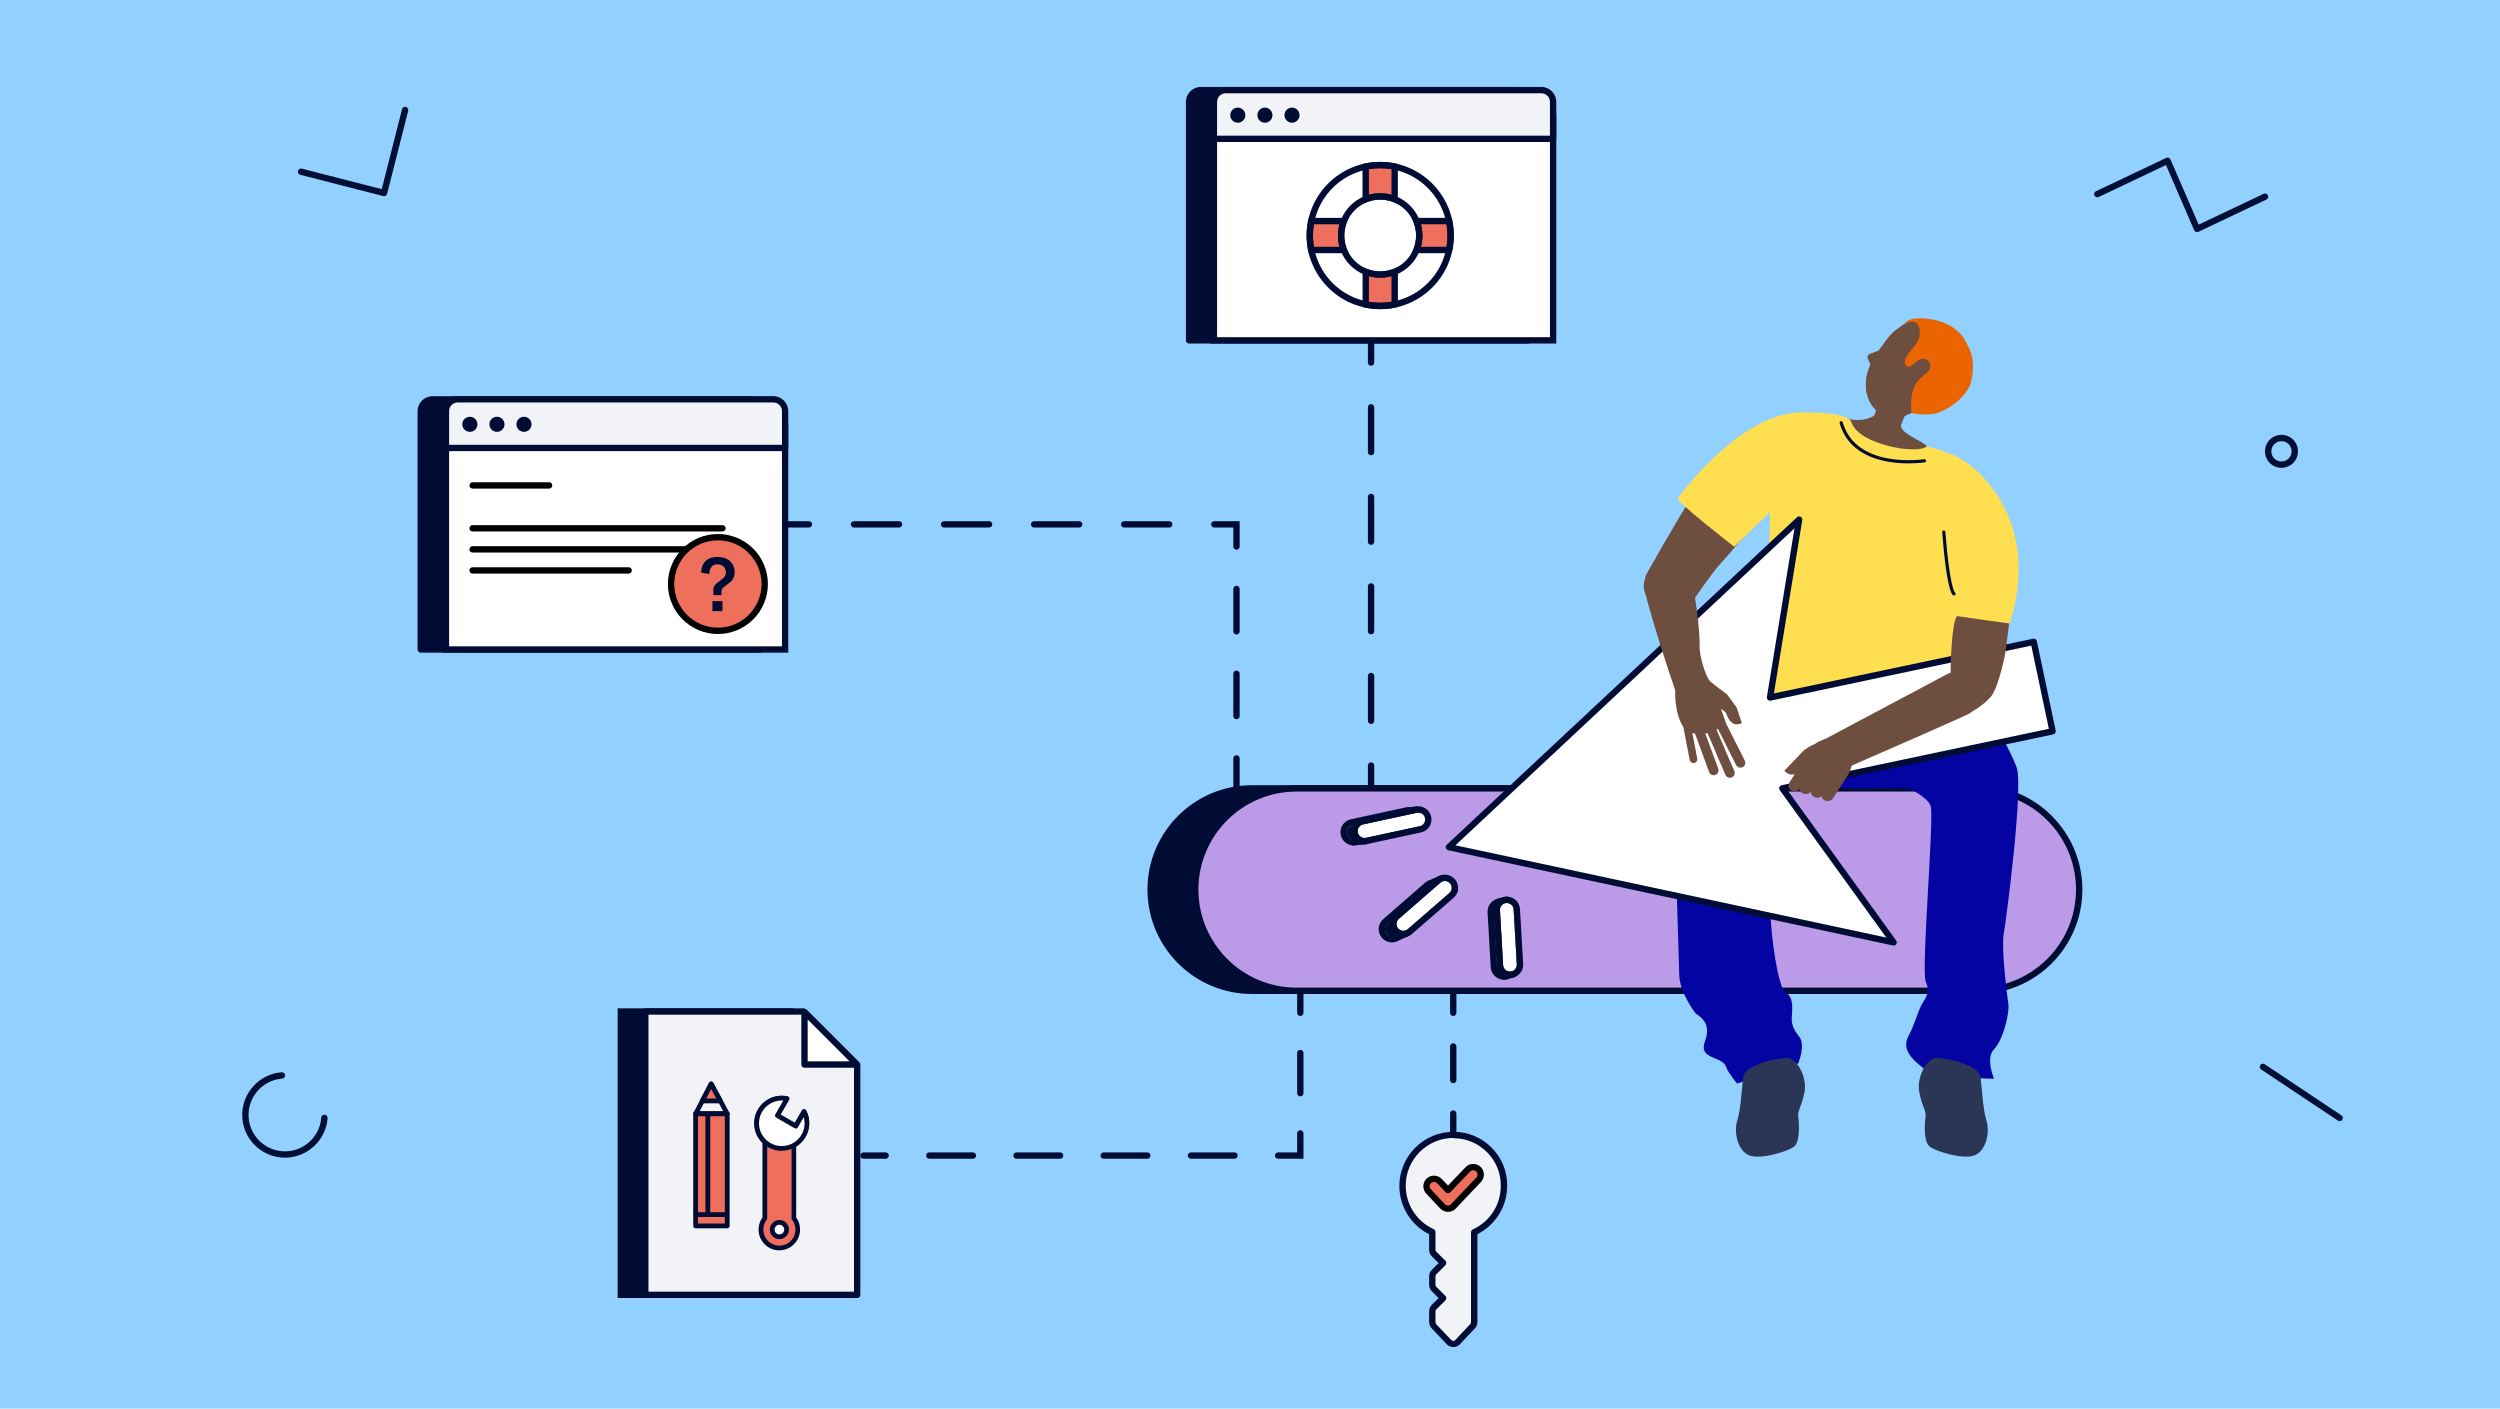 <?xml version="1.0" encoding="UTF-8"?>
<svg xmlns="http://www.w3.org/2000/svg" viewBox="0 0 394 222">
  <defs>
    <style>
      .cls-1, .cls-2 {
        fill: #6e4e3e;
      }

      .cls-3 {
        fill: #92d0ff;
      }

      .cls-4 {
        fill: #ffdf4f;
      }

      .cls-4, .cls-2, .cls-5 {
        fill-rule: evenodd;
      }

      .cls-6 {
        fill: #0404a3;
      }

      .cls-5 {
        fill: #ea6400;
      }

      .cls-7 {
        fill: #ef6f5d;
      }

      .cls-8 {
        fill: #bb9ae8;
      }

      .cls-9 {
        fill: #f2f3f7;
      }

      .cls-10 {
        fill: #fff;
      }

      .cls-11, .cls-12 {
        fill: #000c34;
      }

      .cls-12 {
        opacity: .46;
      }

      .cls-13 {
        fill: #e6af88;
      }

      .cls-14 {
        fill: #000f35;
      }

      .cls-15 {
        fill: #2b3556;
      }
    </style>
  </defs>
  <g id="bg">
    <rect class="cls-3" x="0" width="394" height="222"/>
  </g>
  <g id="illustrations">
    <g>
      <g>
        <path class="cls-11" d="M194.87,136.87c-.28,0-.5-.22-.5-.5v-3.5c0-.28.22-.5.5-.5s.5.22.5.5v3.5c0,.28-.22.5-.5.5Z"/>
        <path class="cls-11" d="M194.87,126.7c-.28,0-.5-.22-.5-.5v-6.68c0-.28.22-.5.5-.5s.5.22.5.5v6.68c0,.28-.22.5-.5.5ZM194.87,113.35c-.28,0-.5-.22-.5-.5v-6.67c0-.28.22-.5.5-.5s.5.22.5.5v6.67c0,.28-.22.5-.5.5ZM194.87,100c-.28,0-.5-.22-.5-.5v-6.68c0-.28.22-.5.5-.5s.5.22.5.5v6.68c0,.28-.22.5-.5.5Z"/>
        <path class="cls-11" d="M194.87,86.64c-.28,0-.5-.22-.5-.5v-3h-3c-.28,0-.5-.22-.5-.5s.22-.5.5-.5h4v4c0,.28-.22.5-.5.5Z"/>
        <path class="cls-11" d="M184.27,83.14h-7.1c-.28,0-.5-.22-.5-.5s.22-.5.5-.5h7.1c.28,0,.5.22.5.5s-.22.5-.5.5ZM170.08,83.14h-7.1c-.28,0-.5-.22-.5-.5s.22-.5.5-.5h7.1c.28,0,.5.22.5.5s-.22.5-.5.5ZM155.88,83.14h-7.1c-.28,0-.5-.22-.5-.5s.22-.5.5-.5h7.1c.28,0,.5.22.5.5s-.22.5-.5.5ZM141.69,83.14h-7.1c-.28,0-.5-.22-.5-.5s.22-.5.5-.5h7.1c.28,0,.5.22.5.5s-.22.5-.5.5Z"/>
        <path class="cls-11" d="M127.49,83.14h-3.5c-.28,0-.5-.22-.5-.5s.22-.5.5-.5h3.5c.28,0,.5.22.5.5s-.22.5-.5.5Z"/>
      </g>
      <g>
        <g>
          <path class="cls-11" d="M117.92,62.93h-49.75c-1.02,0-1.85.83-1.85,1.85v37.57h53.46v-37.57c0-1.03-.83-1.86-1.86-1.86Z"/>
          <path class="cls-11" d="M119.77,102.86h-53.46c-.28,0-.5-.22-.5-.5v-37.57c0-1.3,1.06-2.35,2.35-2.35h49.75c1.3,0,2.36,1.06,2.36,2.36v37.57c0,.28-.22.5-.5.5ZM66.81,101.86h52.46v-37.07c0-.75-.61-1.36-1.36-1.36h-49.75c-.75,0-1.35.61-1.35,1.35v37.07Z"/>
        </g>
        <g>
          <g>
            <g>
              <rect class="cls-10" x="70.28" y="67.23" width="53.46" height="35.12"/>
              <path class="cls-11" d="M124.23,102.86h-54.46v-36.12h54.46v36.12ZM70.78,101.86h52.46v-34.12h-52.46v34.12Z"/>
            </g>
            <g>
              <path class="cls-9" d="M72.13,62.93h49.75c1.02,0,1.86.83,1.86,1.86v5.81h-53.46v-5.82c0-1.02.83-1.85,1.85-1.85Z"/>
              <path class="cls-11" d="M123.73,71.1h-53.46c-.28,0-.5-.22-.5-.5v-5.82c0-1.3,1.06-2.35,2.35-2.35h49.75c1.3,0,2.36,1.06,2.36,2.36v5.81c0,.28-.22.5-.5.5ZM70.78,70.1h52.46v-5.31c0-.75-.61-1.36-1.36-1.36h-49.75c-.75,0-1.35.61-1.35,1.35v5.32Z"/>
            </g>
            <circle class="cls-11" cx="74.05" cy="66.87" r="1.19"/>
            <circle class="cls-11" cx="78.32" cy="66.87" r="1.19"/>
            <circle class="cls-11" cx="82.58" cy="66.87" r="1.19"/>
          </g>
          <path d="M86.54,77h-12.05c-.28,0-.5-.22-.5-.5s.22-.5.5-.5h12.05c.28,0,.5.22.5.5s-.22.5-.5.5Z"/>
          <path d="M113.86,83.76h-39.38c-.28,0-.5-.22-.5-.5s.22-.5.5-.5h39.38c.28,0,.5.22.5.5s-.22.5-.5.5Z"/>
          <path d="M113.86,87.08h-39.38c-.28,0-.5-.22-.5-.5s.22-.5.5-.5h39.38c.28,0,.5.22.5.5s-.22.5-.5.5Z"/>
          <path d="M99.08,90.4h-24.6c-.28,0-.5-.22-.5-.5s.22-.5.5-.5h24.6c.28,0,.5.22.5.5s-.22.5-.5.5Z"/>
          <g>
            <g>
              <circle class="cls-7" cx="113.14" cy="92.04" r="7.38"/>
              <path d="M113.14,99.92c-4.34,0-7.88-3.53-7.88-7.88s3.53-7.88,7.88-7.88,7.88,3.53,7.88,7.88-3.53,7.88-7.88,7.88ZM113.14,85.16c-3.79,0-6.88,3.08-6.88,6.88s3.09,6.88,6.88,6.88,6.88-3.09,6.88-6.88-3.09-6.88-6.88-6.88Z"/>
            </g>
            <path class="cls-11" d="M110.49,90.25c.07-1.53.94-2.48,2.58-2.48s2.71.93,2.71,2.45c0,.96-.53,1.45-1.15,1.88l-.41.29c-.24.17-.49.44-.51.79v.61h-1.29v-.77c0-.62.37-1,.82-1.33.91-.63,1.16-.94,1.16-1.47,0-.77-.51-1.29-1.39-1.29-.82,0-1.22.71-1.22,1.55-.44-.07-.88-.16-1.32-.24ZM112.28,94.74h1.58v1.57h-1.58v-1.57Z"/>
          </g>
        </g>
      </g>
      <g>
        <path class="cls-11" d="M204.93,160.12c-.28,0-.5-.22-.5-.5v-3.5c0-.28.22-.5.5-.5s.5.22.5.5v3.5c0,.28-.22.5-.5.5Z"/>
        <path class="cls-11" d="M204.93,172.79c-.28,0-.5-.22-.5-.5v-6.33c0-.28.22-.5.5-.5s.5.22.5.5v6.33c0,.28-.22.5-.5.5Z"/>
        <path class="cls-11" d="M205.43,182.62h-4c-.28,0-.5-.22-.5-.5s.22-.5.5-.5h3v-3c0-.28.22-.5.5-.5s.5.22.5.5v4Z"/>
        <path class="cls-11" d="M194.56,182.62h-6.87c-.28,0-.5-.22-.5-.5s.22-.5.5-.5h6.87c.28,0,.5.22.5.5s-.22.5-.5.5ZM180.81,182.62h-6.87c-.28,0-.5-.22-.5-.5s.22-.5.5-.5h6.87c.28,0,.5.22.5.5s-.22.5-.5.5ZM167.07,182.62h-6.87c-.28,0-.5-.22-.5-.5s.22-.5.5-.5h6.87c.28,0,.5.22.5.5s-.22.5-.5.5ZM153.33,182.62h-6.87c-.28,0-.5-.22-.5-.5s.22-.5.5-.5h6.87c.28,0,.5.22.5.5s-.22.5-.5.5Z"/>
        <path class="cls-11" d="M139.58,182.62h-3.5c-.28,0-.5-.22-.5-.5s.22-.5.5-.5h3.5c.28,0,.5.22.5.5s-.22.5-.5.5Z"/>
      </g>
      <g>
        <g>
          <polygon class="cls-11" points="131.23 204.07 97.84 204.07 97.84 159.41 124.59 159.41 131.23 204.07"/>
          <path class="cls-11" d="M131.81,204.57h-34.47v-45.66h27.68l6.79,45.66ZM98.34,203.57h32.31l-6.49-43.66h-25.82v43.66Z"/>
        </g>
        <g>
          <polyline class="cls-9" points="126.56 159.41 135.09 167.99 135.09 204.07 101.7 204.07 101.7 159.41 126.56 159.41"/>
          <path class="cls-11" d="M135.09,204.57h-33.39c-.28,0-.5-.22-.5-.5v-44.66c0-.28.22-.5.5-.5h24.86c.13,0,.26.05.35.15l8.53,8.59c.09.09.15.22.15.35v36.07c0,.28-.22.5-.5.5ZM102.2,203.57h32.39v-35.37l-8.24-8.29h-24.15v43.66Z"/>
        </g>
        <g>
          <polygon class="cls-10" points="135.09 167.77 126.79 167.77 126.79 159.47 130.94 163.62 135.09 167.77"/>
          <path class="cls-11" d="M135.09,168.27h-8.3c-.28,0-.5-.22-.5-.5v-8.3c0-.2.12-.38.31-.46.19-.08.4-.03.54.11l8.3,8.3c.14.14.19.36.11.54-.08.19-.26.31-.46.31ZM127.29,167.27h6.6l-6.6-6.6v6.6Z"/>
        </g>
        <g>
          <g>
            <g>
              <path class="cls-7" d="M127.17,177.03c0-.66-.16-1.28-.45-1.83l-1.32,2.29-2.9-1.68,1.53-2.66c-.27-.06-.54-.09-.82-.09-2.19,0-3.96,1.77-3.96,3.96,0,1.16.5,2.21,1.3,2.93v12.04c-.38.49-.61,1.11-.61,1.78,0,1.6,1.3,2.9,2.9,2.9s2.9-1.3,2.9-2.9c0-.67-.23-1.29-.61-1.78v-11.5c1.22-.67,2.05-1.98,2.05-3.47Z"/>
              <path class="cls-11" d="M122.83,197.06c-1.81,0-3.28-1.47-3.28-3.28,0-.69.21-1.35.61-1.91v-11.75c-.83-.81-1.3-1.93-1.3-3.09,0-2.39,1.95-4.34,4.34-4.34.3,0,.6.03.9.09.12.02.22.1.27.21.05.11.04.24-.02.34l-1.35,2.33,2.26,1.3,1.13-1.96c.07-.12.18-.2.33-.19.14,0,.26.08.32.2.33.63.49,1.3.49,2,0,1.5-.78,2.9-2.05,3.69v11.16c.4.56.61,1.21.61,1.91,0,1.81-1.47,3.28-3.28,3.28ZM123.21,173.44c-1.98,0-3.59,1.61-3.59,3.59,0,1.01.43,1.97,1.17,2.65.08.07.12.17.12.28v12.04c0,.08-.03.17-.08.23-.35.45-.53.98-.53,1.55,0,1.39,1.13,2.53,2.53,2.53s2.53-1.13,2.53-2.53c0-.57-.18-1.1-.53-1.55-.05-.07-.08-.15-.08-.23v-11.5c0-.14.07-.26.19-.33,1.15-.63,1.86-1.84,1.86-3.14,0-.33-.05-.66-.13-.97l-.93,1.62c-.05.09-.13.15-.23.17-.1.03-.2.01-.28-.04l-2.9-1.68c-.18-.1-.24-.33-.14-.51l1.25-2.17c-.07,0-.15,0-.22,0Z"/>
            </g>
            <g>
              <circle class="cls-10" cx="122.83" cy="193.78" r="1.14"/>
              <path class="cls-11" d="M122.83,195.29c-.83,0-1.51-.68-1.51-1.51s.68-1.51,1.51-1.51,1.51.68,1.51,1.51-.68,1.51-1.51,1.51ZM122.83,193.02c-.42,0-.76.34-.76.76s.34.76.76.76.76-.34.76-.76-.34-.76-.76-.76Z"/>
            </g>
            <g>
              <path class="cls-10" d="M125.4,177.49l-2.9-1.68,1.53-2.66c-.27-.06-.54-.09-.82-.09-2.19,0-3.96,1.77-3.96,3.96s1.77,3.96,3.96,3.96,3.96-1.77,3.96-3.96c0-.66-.16-1.28-.45-1.83l-1.32,2.29Z"/>
              <path class="cls-11" d="M123.21,181.37c-2.39,0-4.34-1.95-4.34-4.34s1.95-4.34,4.34-4.34c.3,0,.6.03.9.09.12.02.22.1.27.21.05.11.04.24-.02.34l-1.35,2.33,2.26,1.3,1.13-1.96c.07-.12.18-.2.33-.19.14,0,.26.08.32.2.33.63.49,1.3.49,2,0,2.39-1.95,4.34-4.34,4.34ZM123.21,173.44c-1.98,0-3.59,1.61-3.59,3.59s1.61,3.59,3.59,3.59,3.59-1.61,3.59-3.59c0-.33-.05-.66-.13-.97l-.93,1.62c-.05.09-.13.15-.23.17-.1.03-.2.01-.28-.04l-2.9-1.68c-.18-.1-.24-.33-.14-.51l1.25-2.17c-.07,0-.15,0-.22,0Z"/>
            </g>
          </g>
          <g>
            <g>
              <g>
                <rect class="cls-7" x="103.28" y="181.87" width="17.68" height="4.98" transform="translate(-72.24 296.49) rotate(-90)"/>
                <path class="cls-11" d="M114.61,193.58h-4.98c-.21,0-.38-.17-.38-.38v-17.68c0-.21.17-.38.38-.38h4.98c.21,0,.38.17.38.38v17.68c0,.21-.17.38-.38.38ZM110,192.83h4.23v-16.93h-4.23v16.93Z"/>
              </g>
              <path class="cls-11" d="M114.61,175.9h-4.98c-.13,0-.25-.07-.32-.18-.07-.11-.07-.25-.01-.37l2.45-4.7c.06-.12.19-.18.33-.2.14,0,.26.08.33.2l2.54,4.7c.06.12.06.26,0,.37-.07.11-.19.18-.32.18ZM110.25,175.15h3.74l-1.9-3.52-1.84,3.52Z"/>
              <g>
                <polygon class="cls-7" points="113.52 173.51 110.68 173.51 112.08 170.83 113.52 173.51"/>
                <path class="cls-11" d="M113.52,173.88h-2.84c-.13,0-.25-.07-.32-.18-.07-.11-.07-.25-.01-.37l1.4-2.68c.06-.12.19-.18.33-.2.14,0,.26.08.33.2l1.45,2.68c.06.12.06.26,0,.37-.07.11-.19.18-.32.18ZM111.3,173.13h1.59l-.81-1.5-.78,1.5Z"/>
              </g>
            </g>
            <path class="cls-11" d="M114.52,191.8h-4.83c-.21,0-.38-.17-.38-.38s.17-.38.38-.38h4.83c.21,0,.38.17.38.38s-.17.38-.38.38Z"/>
            <path class="cls-11" d="M111.55,191.58c-.21,0-.38-.17-.38-.38v-15.49c0-.21.17-.38.38-.38s.38.17.38.38v15.49c0,.21-.17.38-.38.38Z"/>
          </g>
        </g>
      </g>
      <g>
        <path class="cls-11" d="M216.08,124.65c-.28,0-.5-.22-.5-.5v-3.5c0-.28.22-.5.5-.5s.5.22.5.5v3.5c0,.28-.22.5-.5.5Z"/>
        <path class="cls-11" d="M216.08,114.09c-.28,0-.5-.22-.5-.5v-7.06c0-.28.22-.5.5-.5s.5.22.5.5v7.06c0,.28-.22.5-.5.5ZM216.08,99.98c-.28,0-.5-.22-.5-.5v-7.06c0-.28.22-.5.5-.5s.5.22.5.5v7.06c0,.28-.22.5-.5.5ZM216.08,85.87c-.28,0-.5-.22-.5-.5v-7.06c0-.28.22-.5.5-.5s.5.22.5.5v7.06c0,.28-.22.5-.5.5ZM216.08,71.75c-.28,0-.5-.22-.5-.5v-7.06c0-.28.22-.5.5-.5s.5.22.5.5v7.06c0,.28-.22.5-.5.5Z"/>
        <path class="cls-11" d="M216.08,57.64c-.28,0-.5-.22-.5-.5v-3.5c0-.28.22-.5.5-.5s.5.22.5.5v3.5c0,.28-.22.5-.5.5Z"/>
      </g>
      <g>
        <g>
          <path class="cls-11" d="M239,14.21h-49.75c-1.02,0-1.85.83-1.85,1.85v37.57h53.46V16.07c0-1.03-.83-1.86-1.86-1.86Z"/>
          <path class="cls-11" d="M240.86,54.14h-53.46c-.28,0-.5-.22-.5-.5V16.06c0-1.3,1.06-2.36,2.35-2.36h49.75c1.3,0,2.36,1.06,2.36,2.36v37.57c0,.28-.22.5-.5.5ZM187.9,53.14h52.46V16.07c0-.75-.61-1.36-1.36-1.36h-49.75c-.75,0-1.35.61-1.35,1.36v37.07Z"/>
        </g>
        <g>
          <g>
            <rect class="cls-10" x="191.31" y="18.51" width="53.46" height="35.12"/>
            <path class="cls-11" d="M245.27,54.14h-54.46V18.01h54.46v36.12ZM191.81,53.14h52.46V19.01h-52.46v34.12Z"/>
          </g>
          <g>
            <path class="cls-9" d="M193.16,14.21h49.75c1.02,0,1.86.83,1.86,1.86v5.81h-53.46v-5.82c0-1.02.83-1.85,1.85-1.85Z"/>
            <path class="cls-11" d="M244.77,22.38h-53.46c-.28,0-.5-.22-.5-.5v-5.82c0-1.3,1.06-2.36,2.35-2.36h49.75c1.3,0,2.36,1.06,2.36,2.36v5.82c0,.28-.22.5-.5.5ZM191.81,21.38h52.46v-5.32c0-.75-.61-1.36-1.36-1.36h-49.75c-.75,0-1.35.61-1.35,1.36v5.32Z"/>
          </g>
          <circle class="cls-11" cx="195.08" cy="18.15" r="1.19"/>
          <circle class="cls-11" cx="199.35" cy="18.15" r="1.19"/>
          <circle class="cls-11" cx="203.62" cy="18.15" r="1.19"/>
        </g>
        <path class="cls-8" d="M215.34,49.59s.02,0,.04.01c-.01,0-.02,0-.04-.01h0Z"/>
        <g>
          <g>
            <path class="cls-7" d="M217.52,30.96c.81,0,1.57.16,2.28.44v-5.15c-.74-.15-1.5-.24-2.28-.24s-1.54.08-2.28.24v5.15c.71-.28,1.47-.44,2.28-.44Z"/>
            <path class="cls-11" d="M220.3,32.14l-.69-.28c-1.35-.54-2.84-.54-4.19,0l-.69.28v-6.3l.4-.08c1.58-.33,3.19-.33,4.77,0l.4.08v6.3ZM217.52,30.46c.6,0,1.2.08,1.78.25v-4.04c-1.18-.2-2.37-.2-3.56,0v4.04c.58-.16,1.18-.25,1.78-.25Z"/>
          </g>
          <g>
            <path class="cls-7" d="M228.38,34.83h-5.15c.28.71.44,1.47.44,2.28s-.15,1.56-.44,2.28h5.15c.15-.74.24-1.5.24-2.28s-.08-1.54-.24-2.28Z"/>
            <path class="cls-11" d="M228.79,39.9h-6.29l.27-.69c.27-.67.4-1.38.4-2.09s-.14-1.42-.41-2.09l-.27-.69h6.3l.08.4c.17.79.25,1.59.25,2.38s-.08,1.6-.25,2.38l-.08.4ZM223.93,38.9h4.04c.1-.59.15-1.19.15-1.78s-.05-1.19-.15-1.78h-4.04c.16.58.25,1.18.25,1.78s-.08,1.2-.24,1.78Z"/>
          </g>
          <g>
            <path class="cls-7" d="M211.36,37.12c0-.81.16-1.57.44-2.28h-5.15c-.15.74-.24,1.5-.24,2.28s.08,1.54.24,2.28h5.15c-.29-.72-.44-1.49-.44-2.28Z"/>
            <path class="cls-11" d="M212.54,39.9h-6.29l-.08-.4c-.16-.79-.25-1.59-.25-2.38s.08-1.59.25-2.38l.08-.4h6.3l-.28.69c-.27.67-.41,1.38-.41,2.09s.14,1.43.4,2.09l.27.69ZM207.07,38.9h4.04c-.16-.58-.24-1.17-.24-1.78s.08-1.2.25-1.78h-4.04c-.1.59-.15,1.19-.15,1.78s.05,1.19.15,1.78Z"/>
          </g>
          <g>
            <path class="cls-7" d="M217.52,43.27c-.79,0-1.56-.15-2.28-.44v5.15c.74.15,1.5.24,2.28.24s1.54-.08,2.28-.24v-5.15c-.72.29-1.49.44-2.28.44Z"/>
            <path class="cls-11" d="M217.52,48.72c-.79,0-1.59-.08-2.38-.25l-.4-.08v-6.29l.69.27c1.34.54,2.85.53,4.19,0l.69-.27v6.29l-.4.08c-.79.17-1.59.25-2.38.25ZM215.74,47.56c1.19.2,2.37.2,3.56,0v-4.04c-1.16.32-2.4.32-3.56,0v4.04Z"/>
          </g>
          <g>
            <g>
              <path class="cls-8" d="M207.38,41.34s0,0,0,0c0,0,0,0,0,0Z"/>
              <polygon class="cls-11" points="207.17 41.54 207.32 41.4 207.12 41.47 207.11 41.44 206.58 40.12 207.64 41.18 207.67 41.26 207.33 41.39 207.17 41.54"/>
            </g>
            <path class="cls-11" d="M217.52,43.77c-1.78,0-3.45-.69-4.71-1.95-1.26-1.26-1.95-2.93-1.95-4.71,0-3.67,2.99-6.66,6.66-6.66s6.66,2.99,6.66,6.66c0,1.78-.69,3.45-1.95,4.71-1.26,1.26-2.93,1.95-4.71,1.95ZM217.52,31.46c-3.12,0-5.66,2.54-5.66,5.66,0,1.51.59,2.93,1.66,4,1.07,1.07,2.49,1.66,4,1.66s2.93-.59,4-1.66c1.07-1.07,1.66-2.49,1.66-4,0-3.12-2.54-5.66-5.66-5.66Z"/>
            <path class="cls-11" d="M217.52,48.72c-3.1,0-6.01-1.21-8.2-3.4s-3.4-5.1-3.4-8.2c0-6.4,5.2-11.6,11.6-11.6s11.6,5.2,11.6,11.6c0,3.1-1.21,6.01-3.4,8.2-2.19,2.19-5.1,3.4-8.2,3.4ZM217.52,26.51c-5.85,0-10.6,4.76-10.6,10.6,0,2.83,1.1,5.49,3.1,7.5,2,2,4.66,3.1,7.5,3.1s5.49-1.1,7.5-3.1c2-2,3.1-4.67,3.1-7.5,0-5.84-4.76-10.6-10.6-10.6Z"/>
          </g>
        </g>
      </g>
      <g>
        <path class="cls-11" d="M229.03,160.12c-.28,0-.5-.22-.5-.5v-3.5c0-.28.22-.5.5-.5s.5.22.5.5v3.5c0,.28-.22.5-.5.5Z"/>
        <path class="cls-11" d="M229.03,170.71c-.28,0-.5-.22-.5-.5v-5.29c0-.28.22-.5.5-.5s.5.22.5.5v5.29c0,.28-.22.5-.5.5Z"/>
        <path class="cls-11" d="M229.03,179.5c-.28,0-.5-.22-.5-.5v-3.5c0-.28.22-.5.5-.5s.5.22.5.5v3.5c0,.28-.22.5-.5.5Z"/>
      </g>
      <g>
        <g>
          <path class="cls-9" d="M229.07,178.84c-4.41,0-8.03,3.61-8.03,8.03,0,3.16,1.84,6.01,4.69,7.3v2.78c0,.24.1.49.28.66l1.43,1.43-1.43,1.43c-.17.17-.28.42-.28.66v1.36c0,.24.1.49.28.66l1.43,1.43-1.43,1.43c-.17.17-.28.42-.28.66v1.67c0,.24.1.49.24.66l2.36,2.5c.17.17.42.31.7.31.24,0,.52-.1.7-.31l2.36-2.5c.17-.17.24-.42.24-.66v-14.15c2.85-1.32,4.69-4.14,4.69-7.3.07-4.42-3.55-8.03-7.96-8.03h0Z"/>
          <path class="cls-11" d="M229.03,212.29c-.38,0-.75-.16-1.05-.46l-2.37-2.51c-.25-.31-.38-.67-.38-1v-1.67c0-.37.15-.74.42-1.01l1.07-1.07-1.07-1.07c-.27-.27-.42-.64-.42-1.01v-1.35c0-.37.15-.74.42-1.01l1.07-1.07-1.07-1.07c-.27-.27-.42-.64-.42-1.01v-2.46c-2.86-1.43-4.69-4.38-4.69-7.62,0-4.7,3.83-8.53,8.53-8.53,2.29,0,4.44.9,6.05,2.54,1.59,1.62,2.45,3.75,2.41,6,0,3.19-1.83,6.15-4.69,7.6v13.83c0,.4-.14.76-.39,1.01l-2.35,2.49c-.23.28-.65.47-1.06.47ZM229.07,179.34c-4.15,0-7.53,3.38-7.53,7.53,0,2.95,1.73,5.64,4.4,6.84.18.08.29.26.29.46v2.78c0,.11.05.22.13.31l1.43,1.43c.2.2.2.51,0,.71l-1.43,1.43c-.08.08-.13.2-.13.31v1.35c0,.11.05.23.13.31l1.43,1.43c.2.2.2.51,0,.71l-1.43,1.43c-.08.08-.13.2-.13.31v1.67c0,.11.05.25.13.35l2.34,2.47s.17.16.33.16c.12,0,.25-.05.31-.13l2.38-2.53c.09-.09.11-.24.11-.32v-14.15c0-.19.11-.37.29-.45,2.72-1.26,4.4-3.88,4.4-6.84.03-1.99-.72-3.87-2.13-5.29-1.42-1.44-3.31-2.24-5.33-2.24Z"/>
        </g>
        <g>
          <path class="cls-7" d="M233.03,185.93h0s-3.96,4.17-3.96,4.17c-.21.24-.52.38-.87.38s-.63-.14-.87-.38l-2.19-2.33c-.45-.49-.42-1.22.04-1.67.49-.45,1.22-.42,1.67.04l1.36,1.43,3.13-3.27c.45-.49,1.22-.49,1.67-.04.45.45.49,1.18.03,1.67"/>
          <path d="M228.2,190.99c-.46,0-.87-.18-1.22-.53l-2.2-2.34c-.63-.67-.61-1.71.05-2.37.69-.64,1.72-.62,2.38.04l1,1.05,2.77-2.89c.3-.33.73-.51,1.18-.52.43-.01.89.17,1.2.48.65.65.67,1.69.05,2.36,0,0,0,0,0,0l-3.96,4.17c-.29.34-.74.54-1.23.54ZM225.99,186.28c-.17,0-.34.06-.48.19-.26.26-.27.69-.01.96l2.19,2.33c.31.31.76.28.99.02l3.98-4.19c.26-.28.25-.7-.02-.97-.12-.12-.27-.17-.48-.19-.18,0-.35.08-.47.21l-3.13,3.27c-.09.1-.23.15-.36.15h0c-.14,0-.27-.06-.36-.16l-1.35-1.43c-.13-.13-.31-.2-.49-.2ZM233.03,185.93h0,0Z"/>
        </g>
      </g>
      <g>
        <g>
          <rect class="cls-11" x="181.33" y="124.24" width="139.32" height="31.91" rx="15.95" ry="15.95"/>
          <path class="cls-11" d="M304.7,156.65h-107.41c-9.07,0-16.45-7.38-16.45-16.45s7.38-16.45,16.45-16.45h107.41c9.07,0,16.45,7.38,16.45,16.45s-7.38,16.45-16.45,16.45ZM197.29,124.75c-8.52,0-15.45,6.93-15.45,15.45s6.93,15.45,15.45,15.45h107.41c8.52,0,15.45-6.93,15.45-15.45s-6.93-15.45-15.45-15.45h-107.41Z"/>
        </g>
        <g>
          <rect class="cls-8" x="188.37" y="124.24" width="139.32" height="31.91" rx="15.95" ry="15.95"/>
          <path class="cls-11" d="M311.73,156.65h-107.41c-9.07,0-16.45-7.38-16.45-16.45s7.38-16.45,16.45-16.45h107.41c9.07,0,16.45,7.38,16.45,16.45s-7.38,16.45-16.45,16.45ZM204.32,124.75c-8.52,0-15.45,6.93-15.45,15.45s6.93,15.45,15.45,15.45h107.41c8.52,0,15.45-6.93,15.45-15.45s-6.93-15.45-15.45-15.45h-107.41Z"/>
        </g>
      </g>
      <g>
        <g>
          <path class="cls-6" d="M296.97,105.64c-6.84-.13-10.87,3.46-17.21,4.24-7.34.89-14.25,5.81-15.31,8.97s.19,32.01.19,34.65,2.25,5.86,2.63,6.24,2.58,1.29,1.44,4.33c-1.14,3.04,2.8,2.24,3.37,4.17.21.73,1.68,2.53,1.68,2.53l9.62-3.16s1.27-2.91.13-4.3-1.14-2.28-1.14-2.91.51-3.16-.89-3.92c-1.39-.76-2.41-10-2.41-11.9s-2.41-15.19-1.77-16.96,3.04-3.54,6.33-3.42c3.29.13,17.09,0,17.09,0,0,0,2.91,1.27,3.54,2.78s-1.52,25.95-.76,27.72c.76,1.77,0,2.46-.63,3.6-.63,1.14-1.22,3.42-2.09,4.97-1.32,2.37,1.26,4.15,2.21,4.97,1.96,1.68,11.27,1.77,11.27,1.77,0,0-1.39-3.26,0-4.65s2.5-5.7,2.25-7.22-1.11-8.88-.73-10.91c.38-2.03,3.16-23.29,2.03-26.33-1.14-3.04-5.32-11.01-8.23-11.01s-12.63-4.24-12.63-4.24Z"/>
          <path class="cls-15" d="M281.55,166.73c1.54-.14,3.32,2.95,2.83,5.42-.49,2.46-1.11,2.83-.98,3.82s.37,4.06-.74,4.8c-1.11.74-5.05,1.97-6.89,1.35s-2.59-3.57-1.97-5.54.74-5.91.98-7.02,2.83-2.46,6.77-2.83Z"/>
          <path class="cls-15" d="M305.31,166.73c-1.54-.14-3.32,2.95-2.83,5.42s1.11,2.83.98,3.82-.37,4.06.74,4.8c1.11.74,5.05,1.97,6.89,1.35,1.85-.62,2.59-3.57,1.97-5.54-.62-1.97-.74-5.91-.98-7.02s-2.83-2.46-6.77-2.83Z"/>
        </g>
        <g>
          <path class="cls-12" d="M277.22,110.85c.45.07,2.93.36,4.68-.02s4.89-1.5,6.76-1.13c1.88.38,8.02,7.39,14.91,5.01,6.89-2.38,7.52-5.89,7.52-5.89l-11.02,1-12.03-5.39-9.02,3.51-1.8,2.9Z"/>
          <path class="cls-1" d="M294.73,55.78l1.37-.51c.65-.89,1.46-2.3,2.53-3.14,2.81-2.22,3.82-2.26,7.11-.5,0,0,4.73,1.72,1.37,8.06-1.45,2.73-7.18,7.51-10.12,5.95-2.43-1.29-3.89-4.43-2.19-8.2l-.4-.88c-.14-.31.01-.67.33-.79Z"/>
          <path class="cls-1" d="M296.1,55.27c.17-.23.36-.51.56-.8l6.57,6.43c-1.64,2.76-3.38,6.26-6.24,4.75-2.43-1.29-3.89-4.43-2.19-8.2l-.4-.88c-.14-.31.01-.67.33-.79l1.37-.51Z"/>
          <path class="cls-2" d="M316.95,86.02s.24,5.45.18,6.83c-.14,3.64-1.35,12.09-1.48,12.56-4.25,6.46-10.47.46-10.01-.82,1.11-3.09.98-23.37.98-23.37l10.33,4.8Z"/>
          <path class="cls-2" d="M262.23,95.47l.72.13c-.14.2-.44.2-.58,0-.9-1.26-4.29-.52-2.96-4.99,0,0,4.45-7.93,7.68-13.08,2.48-3.95,7.39-6,4.5-4.64-.47.22.61-.82.98-1.14,1.86-1.62,4.7-1.74,6.7-.07h0c.71.59,1.23,1.34,1.53,2.15.67,1.77.34,3.84-1.03,5.34l-.47.51c-.61.66-1.76,1.92-3.16,3.44-2.8,3.04-2.55,3.05-4.96,5.67-1.35,1.46-4.23,5.67-4.46,6.02-.01.02-.73-1.72-.86-1.35-.53,1.41-1.88,2.7-3.14,1.92-.16-.1-.36-.05-.47.1Z"/>
          <path class="cls-4" d="M284.58,65.01c1.09.06-1.08,11.53-2.62,12.88s-8.64,8.28-8.64,8.28c0,0-9.25-7.16-8.9-7.64,2.97-4.02,11.66-14.02,20.16-13.53Z"/>
          <path class="cls-1" d="M290.45,65.76c3.18,1.17,5.26-.38,5.34-.58.42-1.06,1.62-1.58,2.68-1.16s1.58,1.62,1.16,2.68c-.75,1.86,5.26,3.21,3.96,4.18-1.3.96-9.67-1.04-11.83-3.29-1.03-1.07-2.74-2.35-1.3-1.82Z"/>
          <path class="cls-4" d="M308.45,97.1s8.27,1.19,8.28,1.17c4.99-15.7-4.52-24.84-9.14-26.66-2.98-1.17-3.98-1.24-3.98-1.24-1.22,1.25-10.61-.12-11.85-3.87-.52-1.6-7.19-1.49-7.19-1.49-1.64,0-5.65,1.47-5.78,12.88,0,0,.55,3.83-.39,12.4-.91,8.27-2.62,18.04-3.58,20.69-.54,1.5,12.31-4.8,17.97-1.33,6.76,4.14,14.16,2.34,14.52-.11,0,0,1.19-11.69,1.14-12.44Z"/>
          <path class="cls-1" d="M295.28,65.69h0l1.07-2.65,4.5.85-1.4,3.45c-.26.65-.8,1.11-1.42,1.3-.47.15-.99.15-1.49-.05h0c-.14-.06-.28-.13-.4-.21-.25-.16-.46-.37-.62-.61-.41-.59-.52-1.37-.23-2.09h0Z"/>
          <polyline class="cls-13" points="279.2 113.74 279.2 113.75 279.21 113.75"/>
          <g>
            <polygon class="cls-10" points="228.34 133.5 298.44 148.52 280.89 124.23 323.49 115.24 320.52 101.15 278.95 109.92 283.54 81.89 228.34 133.5"/>
            <path class="cls-11" d="M298.44,149.02s-.07,0-.1-.01l-70.1-15.01c-.18-.04-.33-.18-.38-.36s0-.37.14-.5l55.2-51.62c.16-.15.39-.17.58-.08.19.1.29.31.26.52l-4.47,27.32,40.85-8.62c.27-.05.54.12.59.39l2.97,14.09c.03.13,0,.27-.07.38-.07.11-.19.19-.32.22l-41.85,8.83,17.1,23.66c.12.17.13.39.01.57-.09.14-.25.23-.42.23ZM229.38,133.22l67.9,14.54-16.79-23.23c-.1-.14-.12-.32-.06-.47.06-.16.2-.27.36-.31l42.11-8.89-2.77-13.11-41.07,8.67c-.16.03-.33-.01-.45-.13-.12-.11-.17-.28-.15-.44l4.35-26.59-53.43,49.96Z"/>
          </g>
          <path class="cls-2" d="M266.3,91.62c-.86.42-1.06-4.17-4.79-2.22-2.04,1.07-2.34,1.95-2.47,2.83s5.4,18.81,6.46,20.2.72,1.09,1.74,1.85c1.05.78-.35-4.3,4.37-3.15,1.42.34-1.14-2.95-2.03-3.69-.69-.57-1.81-4.08-1.71-5.65s-.84-10.52-1.56-10.17Z"/>
        </g>
        <path class="cls-11" d="M300.78,73.03c-3.43,0-9.28-.84-10.85-6.34-.04-.13.04-.27.17-.31.13-.04.27.04.31.17,2.13,7.45,12.74,5.83,12.85,5.82.13-.02.26.07.29.21s-.07.26-.21.29c-.03,0-1.07.16-2.56.16Z"/>
        <path class="cls-11" d="M307.95,93.85c-.05,0-.1-.01-.15-.04-.23-.14-1.05-1.27-1.71-9.94-.01-.14.09-.26.23-.27.12-.03.26.09.27.23.66,8.58,1.47,9.54,1.51,9.57.12.07.14.21.07.33-.04.07-.13.11-.21.11Z"/>
        <path class="cls-5" d="M300.23,50.95c.17-.39.99-.81,2.57-.79s5.52.57,7.13,3.9c.67,1.39,1.45,2.63.72,6.09-.27,1.29-1.94,3.64-5.18,4.88-1.21.46-3.9.28-4.16.03s-.31-3.62.92-4.99c1.23-1.37,1.9-2.04,1.82-2.61-.06-.51-.72-1.07-1.55-.7s-1.45,1.32-1.92,1.01-.55-.95-.09-1.65,1.79-2.1,1.98-2.9.1-1.82-.36-2.22c-.32-.28-.36-.3-.92-.27-.7.05-.97.21-.97.21Z"/>
        <g>
          <g>
            <polygon class="cls-11" points="236.31 142.59 236.5 142.92 237.33 142.32 236.31 142.59"/>
            <path class="cls-11" d="M237.33,142.32h0M237.33,142.32l-.84.6-.18-.32,1.02-.27M237.33,141.32s-.07,0-.11,0c-.06,0-.12.02-.17.03l-1,.27c-.3.08-.54.29-.66.58-.12.29-.1.61.05.88l.18.32c.14.25.38.42.65.48.07.02.14.02.22.02.21,0,.41-.06.58-.19l.81-.58c.27-.18.45-.49.45-.83,0-.54-.43-.99-.97-1,0,0-.02,0-.03,0h0ZM237.33,143.32h0,0Z"/>
          </g>
          <g>
            <polygon class="cls-11" points="237.08 153.41 238.25 153.11 237.97 152.26 237.08 153.41"/>
            <path class="cls-11" d="M237.97,152.25l.28.86-1.17.29.89-1.15M237.97,151.25c-.31,0-.6.14-.79.39l-.89,1.15c-.26.34-.28.8-.05,1.16.19.29.5.45.84.45.08,0,.16,0,.24-.03l1.17-.29c.27-.07.5-.24.63-.48.13-.24.16-.53.08-.79l-.28-.86c-.11-.35-.41-.61-.78-.68-.06-.01-.12-.02-.17-.02h0Z"/>
          </g>
          <g>
            <polygon class="cls-11" points="228.76 140.2 227.3 138.93 225.56 139.69 228.76 140.2"/>
            <path class="cls-11" d="M227.3,138.93l1.46,1.27-3.2-.51,1.74-.76M227.3,137.93c-.14,0-.27.03-.4.08l-1.74.76c-.41.18-.65.6-.59,1.04.06.44.4.79.83.86l3.2.51c.05,0,.11.01.16.01.38,0,.74-.22.9-.58.19-.4.09-.88-.25-1.18l-1.46-1.27c-.19-.16-.42-.25-.66-.25h0Z"/>
          </g>
          <g>
            <polygon class="cls-11" points="220.16 145.24 219.87 147.38 221.48 146.66 220.69 145.59 220.16 145.24"/>
            <path class="cls-11" d="M220.16,145.24l.53.35.79,1.07-1.61.72.29-2.14M220.16,144.24c-.14,0-.28.03-.41.09-.31.14-.53.44-.58.78l-.29,2.14c-.05.36.1.72.39.93.18.13.39.2.6.2.14,0,.28-.03.41-.09l1.61-.72c.28-.12.48-.37.56-.66.08-.29.02-.6-.16-.85l-.79-1.07c-.07-.09-.15-.18-.25-.24l-.53-.35c-.17-.11-.36-.17-.55-.17h0Z"/>
          </g>
          <g>
            <g>
              <path class="cls-11" d="M213.1,130.1l8.47-1.83c.58-.13,1.16.24,1.29.83s-.24,1.16-.83,1.29l-8.47,1.83c-.58.13-1.16-.24-1.29-.83s.24-1.16.83-1.29Z"/>
              <path class="cls-11" d="M221.8,128.24c.5,0,.95.35,1.06.85.13.58-.24,1.16-.83,1.29l-8.47,1.83c-.08.02-.15.02-.23.02-.5,0-.95-.35-1.06-.85-.13-.58.24-1.16.83-1.29l8.47-1.83c.08-.02.15-.02.23-.02M221.8,127.24c-.15,0-.3.02-.44.05l-8.47,1.83c-.54.12-1.01.44-1.31.91-.3.47-.4,1.02-.28,1.57.21.95,1.06,1.64,2.04,1.64.15,0,.3-.02.44-.05l8.47-1.83c.54-.12,1.01-.44,1.31-.91.3-.47.4-1.02.28-1.57-.21-.95-1.06-1.64-2.03-1.64h0Z"/>
            </g>
            <g>
              <path class="cls-11" d="M235.94,152.39l-.5-8.65c-.03-.6.42-1.11,1.02-1.14s1.11.42,1.14,1.02l.5,8.65c.03.6-.42,1.11-1.02,1.14s-1.11-.42-1.14-1.02Z"/>
              <path class="cls-11" d="M236.52,142.59c.57,0,1.05.44,1.08,1.02l.5,8.65c.03.6-.42,1.11-1.02,1.14-.02,0-.04,0-.06,0-.57,0-1.05-.44-1.08-1.02l-.5-8.65c-.03-.6.42-1.11,1.02-1.14.02,0,.04,0,.06,0M236.52,141.59s-.08,0-.12,0c-1.15.07-2.03,1.05-1.96,2.2l.5,8.65c.06,1.1.98,1.96,2.08,1.96.04,0,.08,0,.12,0,1.15-.07,2.03-1.05,1.96-2.2l-.5-8.65c-.06-1.1-.98-1.96-2.08-1.96h0Z"/>
            </g>
            <g>
              <path class="cls-11" d="M218.65,145.61l6.54-5.69c.45-.39,1.14-.35,1.53.11s.35,1.14-.11,1.53l-6.54,5.69c-.45.39-1.14.35-1.53-.11s-.35-1.14.11-1.53Z"/>
              <path class="cls-11" d="M225.9,139.66c.3,0,.6.13.82.37.39.45.35,1.14-.11,1.53l-6.54,5.69c-.21.18-.46.27-.71.27-.3,0-.6-.13-.82-.37-.39-.45-.35-1.14.11-1.53l6.54-5.69c.21-.18.46-.27.71-.27M225.9,138.66c-.5,0-.99.18-1.37.51l-6.54,5.69c-.42.37-.67.87-.71,1.43-.04.56.14,1.09.51,1.51.4.46.97.72,1.57.72.5,0,.99-.18,1.37-.51l6.54-5.69c.42-.37.67-.87.71-1.43.04-.55-.14-1.09-.51-1.51-.4-.45-.97-.72-1.57-.72h0Z"/>
            </g>
          </g>
          <g>
            <g>
              <path class="cls-10" d="M236.89,152.11l-.5-8.65c-.03-.6.42-1.11,1.02-1.14.6-.03,1.11.42,1.14,1.02l.5,8.65c.03.6-.42,1.11-1.02,1.14s-1.11-.42-1.14-1.02Z"/>
              <path class="cls-11" d="M237.47,142.31c.57,0,1.05.44,1.08,1.02l.5,8.65c.03.6-.42,1.11-1.02,1.14-.02,0-.04,0-.06,0-.57,0-1.05-.44-1.08-1.02l-.5-8.65c-.03-.6.42-1.11,1.02-1.14.02,0,.04,0,.06,0M237.47,141.31s-.08,0-.12,0c-1.15.07-2.03,1.05-1.96,2.2l.5,8.65c.06,1.1.98,1.96,2.08,1.96.04,0,.08,0,.12,0,1.15-.07,2.03-1.05,1.96-2.2l-.5-8.65c-.06-1.1-.98-1.96-2.08-1.96h0Z"/>
            </g>
            <g>
              <path class="cls-10" d="M220.46,144.8l6.54-5.69c.45-.39,1.14-.35,1.53.11s.35,1.14-.11,1.53l-6.54,5.69c-.45.39-1.14.35-1.53-.11-.39-.45-.35-1.14.11-1.53Z"/>
              <path class="cls-11" d="M227.71,138.84c.3,0,.6.13.82.37.39.45.35,1.14-.11,1.53l-6.54,5.69c-.21.18-.46.27-.71.27-.3,0-.6-.13-.82-.37-.39-.45-.35-1.14.11-1.53l6.54-5.69c.21-.18.46-.27.71-.27M227.71,137.84h0c-.5,0-.99.18-1.37.51l-6.54,5.69c-.87.75-.96,2.07-.2,2.94.4.46.97.72,1.57.72.5,0,.99-.18,1.37-.51l6.54-5.69c.87-.75.96-2.07.2-2.94-.4-.46-.97-.72-1.57-.72h0Z"/>
            </g>
            <g>
              <polygon class="cls-11" points="213.32 132.75 215.35 132.54 214.43 132.56 213.32 132.75"/>
              <path class="cls-11" d="M213.32,133.25c-.25,0-.46-.18-.5-.43-.04-.27.15-.52.42-.56l1.12-.18.98-.03c.29-.03.49.2.51.47.02.27-.18.5-.45.53l-2.03.2s-.03,0-.05,0Z"/>
            </g>
            <g>
              <polyline class="cls-11" points="223.79 127.74 221.61 127.78 223.24 127.59"/>
              <path class="cls-11" d="M221.61,128.28c-.26,0-.48-.2-.5-.47-.02-.27.18-.5.44-.53l1.63-.19c.16-.02.31.04.42.15h.19c.27-.04.5.21.51.49s-.21.5-.49.51l-2.18.04h0Z"/>
            </g>
            <g>
              <path class="cls-10" d="M214.82,129.93l8.47-1.83c.58-.13,1.16.24,1.29.83s-.24,1.16-.83,1.29l-8.47,1.83c-.58.13-1.16-.24-1.29-.83s.24-1.16.83-1.29Z"/>
              <path class="cls-11" d="M223.52,128.07c.5,0,.95.35,1.06.85.13.58-.24,1.16-.83,1.29l-8.47,1.83c-.08.02-.15.02-.23.02-.5,0-.95-.35-1.06-.85-.13-.58.24-1.16.83-1.29l8.47-1.83c.08-.02.15-.02.23-.02M223.52,127.07c-.15,0-.3.02-.44.05l-8.47,1.83c-.54.12-1.01.44-1.31.91-.3.47-.4,1.02-.28,1.57.21.95,1.06,1.64,2.03,1.64.15,0,.3-.02.44-.05l8.47-1.83c.54-.12,1.01-.44,1.31-.91.3-.47.4-1.02.28-1.57-.21-.95-1.06-1.64-2.03-1.64h0Z"/>
            </g>
          </g>
        </g>
        <rect class="cls-1" x="301.24" y="56.23" width="2.34" height="4.04" rx="1.17" ry="1.17" transform="translate(153.54 -211.35) rotate(50.19)"/>
        <path class="cls-1" d="M264.04,108.72s0,.05,0,.07h-.02s-.22,3.5,1.27,5.78l.49,2.5s0,0,0,.01h0s0,.02,0,.02c0,0,0,.02,0,.02l.32,1.62h0s.2,1.03.2,1.03h0c.06.29.32.51.63.49.33-.02.59-.31.56-.64,0-.03,0-.05-.01-.08h0s-.2-1.03-.2-1.03h0s0,0,0-.01c0-.01,0-.03,0-.04l-.3-1.53s0,0,0,0c0,0,0-.02,0-.02,0,0,0-.02,0-.02h0s-.27-1.36-.27-1.36c.14.04.28.07.43.1l.98,2.66s0,.01,0,.02c0,.02.01.03.02.05l.73,1.98s0,.03.01.04c0,0,0,0,0,0h0s.47,1.29.47,1.29h0c.05.13.13.25.25.34.33.26.82.2,1.08-.13.17-.22.2-.5.11-.74h0s-.47-1.29-.47-1.29h0s0,0,0,0l-.73-1.99s0-.03-.02-.04h0s-.82-2.22-.82-2.22c.12-.02.23-.04.35-.07l1.33,3.06s0,.02.01.03c0,.03.01.06.02.09,0,0,0,0,0,.01h0s.92,2.12.92,2.12c0,0,0,.02.01.03h0s0,0,0,0l.54,1.24h0c.05.13.14.24.26.33.35.24.83.16,1.07-.19.16-.23.17-.51.07-.74h0s-.54-1.24-.54-1.24h0s-.92-2.12-.92-2.12c0,0,0,0,0,0v-.02s-.02-.06-.03-.09h0s-1.32-3.05-1.32-3.05c.08-.04.16-.09.23-.13l1.25,2.48s0,0,0,.02c0,.02.01.03.02.05l.95,1.88s.01.03.02.04c0,0,0,0,0,0h0s.62,1.23.62,1.23h0c.06.12.16.23.28.31.36.22.84.11,1.06-.25.14-.24.14-.52.03-.75h0s-.62-1.23-.62-1.23h0s0,0,0,0l-.96-1.9s-.01-.03-.02-.04h0s-1.38-2.74-1.38-2.74c0,0,.01-.01.02-.02l-.82-2.25.65.47.2.27c.76,2.11,1.75,1.79,2.47,1.55l-.26-.78h0s0-.01,0-.02l-.47-1.41s-.02-.05-.02-.07v-.03s0,0,0,0c-.01-.04-.03-.08-.05-.11-.02-.03-.04-.07-.06-.1,0-.01-.01-.03-.02-.04h0s-1.43-1.95-1.43-1.95h0s-.08-.06-.12-.1c0,0-.01-.01-.02-.02h0s-.01-.01-.01-.01c-.02-.02-.04-.04-.07-.06-.01,0-.03-.02-.04-.02l-2.61-1.96"/>
        <path class="cls-2" d="M287.63,116.44c-.68.31-1.23.5-1.62.81-.7.28-1.56.84-1.81,1.1l-2.99,3.12c.32.32.86.8,1.65.53l-.78,1.22c-.8,1.21.82,2.03,1.51,1.12,0-.01,0-.02,0-.04l.06-.05s-.04.06-.06.09c.07.82,1.27,1.11,1.83.42-.08.87,1.05,1.26,1.69.72.05.82,1.3,1.08,1.8.3l2.28-3.58c.56-.88.84-2.23.84-3.09l-4.41-2.67Z"/>
        <path class="cls-1" d="M286.94,116.84s18.19-9.69,19.93-10.6c1.73-.91,3.88-.24,4.79,1.5.91,1.73.24,3.88-1.5,4.79.55-.29,4.01-1.59-19.94,8.83"/>
        <path class="cls-2" d="M308.45,97.1c-.89.68-1.08,8.5-1.02,9.14.08.87,2.18,3.41,2.18,3.41l.55,2.88s2.44-1.3,3.64-2.77c1.2-1.48,2.48-7.43,2.39-8.08s-7.74-4.57-7.74-4.57Z"/>
      </g>
    </g>
    <path class="cls-14" d="M60.51,30.92s-.08,0-.12-.02l-13.07-3.35c-.27-.07-.43-.34-.36-.61.07-.27.34-.43.61-.36l12.59,3.23,3.2-12.6c.07-.27.34-.43.61-.36.27.07.43.34.36.61l-3.32,13.08c-.03.13-.12.24-.23.31-.08.05-.17.07-.26.07Z"/>
    <path class="cls-14" d="M346.26,36.58c-.06,0-.12-.01-.18-.03-.13-.05-.23-.14-.28-.27l-4.44-10.27-10.61,5.04c-.25.12-.55.01-.67-.24-.12-.25-.01-.55.24-.67l11.08-5.26c.12-.06.26-.06.39-.02.13.05.23.14.28.27l4.44,10.27,10.24-4.86c.25-.12.55-.01.67.24.12.25.01.55-.24.67l-10.7,5.08c-.07.03-.14.05-.21.05Z"/>
    <path class="cls-14" d="M368.74,176.69c-.1,0-.19-.03-.28-.08l-12.1-8.06c-.23-.15-.29-.46-.14-.69.15-.23.46-.29.69-.14l12.1,8.06c.23.15.29.46.14.69-.1.14-.25.22-.42.22Z"/>
    <path class="cls-14" d="M44.91,182.45c-3.72,0-6.74-3.02-6.74-6.74,0-3.51,2.74-6.46,6.23-6.72.28-.03.52.19.54.46s-.19.52-.46.54c-2.98.22-5.31,2.73-5.31,5.72,0,3.16,2.57,5.74,5.74,5.74,2.99,0,5.5-2.33,5.72-5.31.02-.28.25-.49.54-.46.28.02.48.26.46.54-.26,3.49-3.21,6.23-6.72,6.23Z"/>
    <path class="cls-14" d="M359.56,69.53c.88,0,1.6.72,1.6,1.6s-.72,1.6-1.6,1.6-1.6-.72-1.6-1.6.72-1.6,1.6-1.6M359.56,68.53c-1.43,0-2.6,1.16-2.6,2.6s1.16,2.6,2.6,2.6,2.6-1.16,2.6-2.6-1.16-2.6-2.6-2.6h0Z"/>
  </g>
</svg>